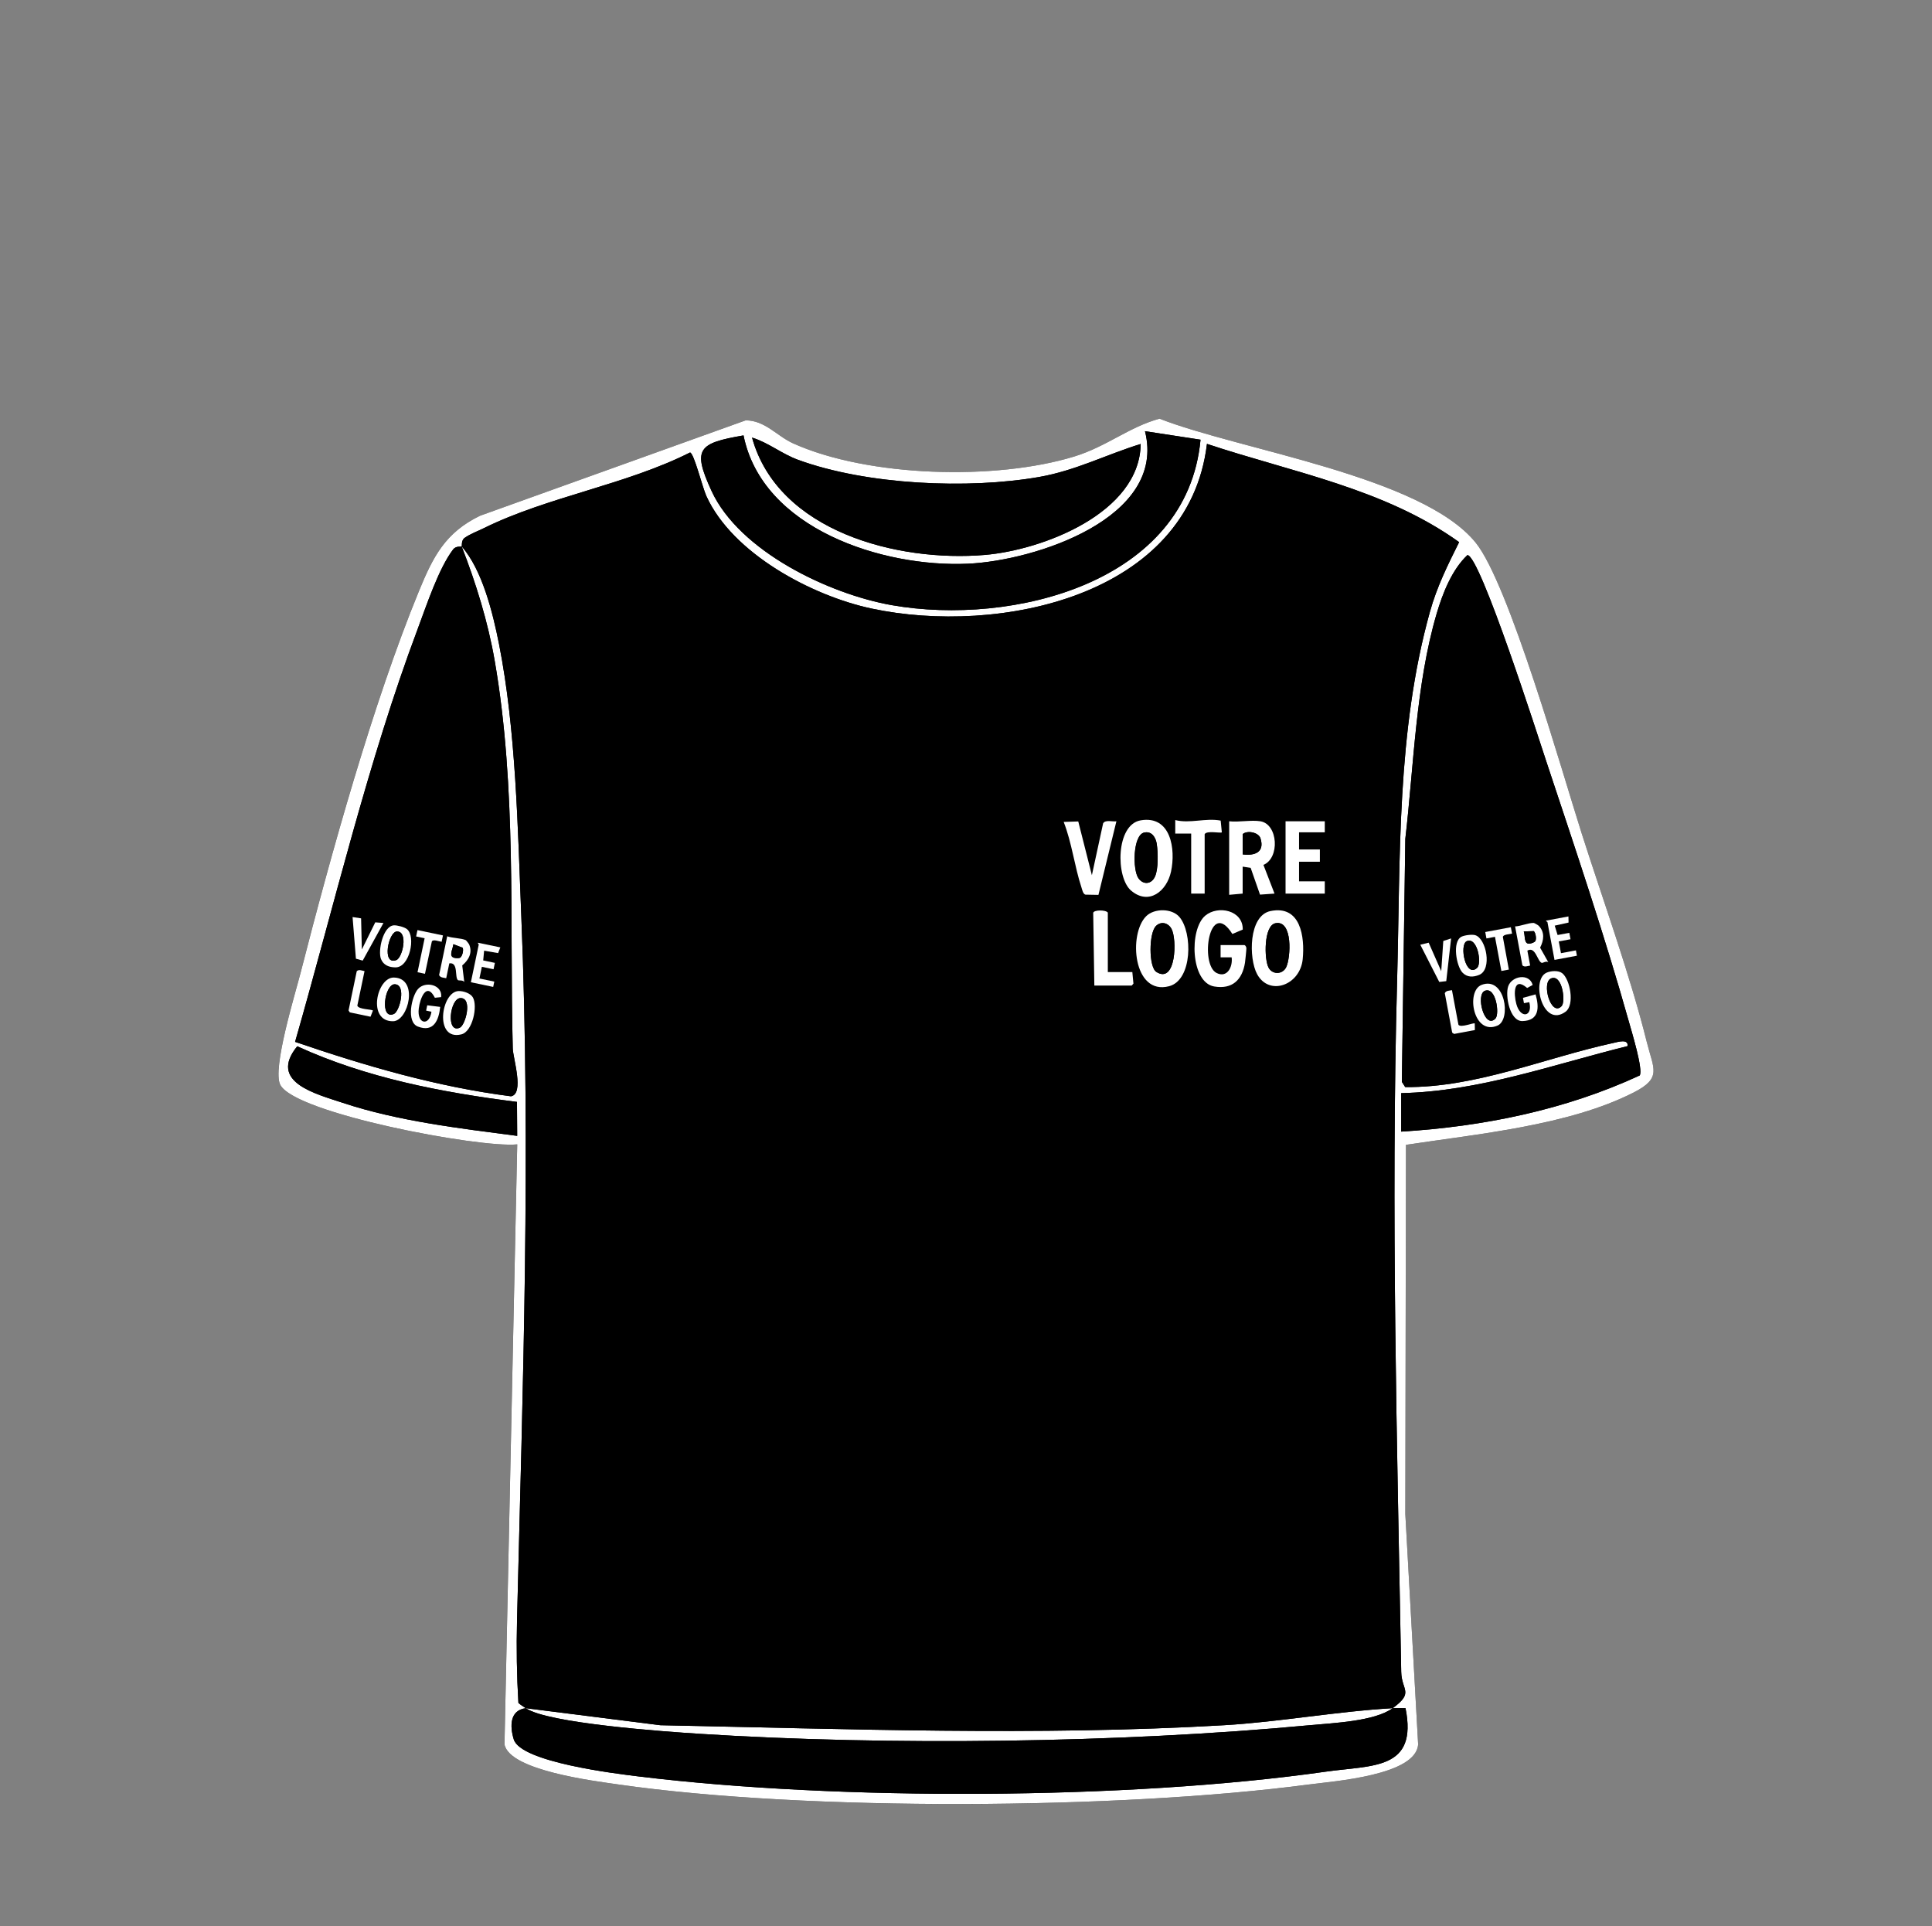<?xml version="1.0" encoding="UTF-8"?>
<svg id="Calque_1" data-name="Calque 1" xmlns="http://www.w3.org/2000/svg" viewBox="0 0 2333.19 2325.84">
  <rect x="0" y="0" width="2333.19" height="2325.84" fill="#808080" stroke="none"/>
  <defs>
    <style>
      .cls-1 {
        fill: #fff;
      }
    </style>
  </defs>
  <g>
    <g>
      <path d="M1697.92,1382.46c86.31-13.14,196.1-23.18,274.71-63.08,34.82-17.67,24.23-28.42,16.07-61.2-20.16-81-52.79-170.92-78.52-251.55-23.58-73.88-88.05-302.08-128.19-351.45-65.34-80.36-285.44-111.78-381.72-149.6-36.96,10.12-63.8,33.67-102.94,45.68-94.72,29.07-248.64,25-339.43-15.8-19.58-8.8-34.09-27.92-57.46-27.84l-320.67,115.16c-42.1,20.38-56.75,49.37-73.91,91.13-55.58,135.28-106.15,317.66-142.82,460.6-6.85,26.68-34.29,115.61-24.69,135.25,16.97,34.71,240.69,76.79,286.27,72.13l-15.39,724.54c6.06,31.62,108.41,44.21,137.3,48.37,227.62,32.74,605.44,30.26,834.11.08,30.75-4.06,129.77-11.11,131.96-48.61l-15.48-278.01.78-445.78Z"/>
      <path class="cls-1" d="M1697.92,1382.46l-.78,445.78,15.48,278.01c-2.19,37.51-101.21,44.55-131.96,48.61-228.68,30.18-606.49,32.66-834.11-.08-28.89-4.16-131.24-16.75-137.3-48.37l15.39-724.54c-45.58,4.66-269.3-37.43-286.27-72.13-9.6-19.64,17.84-108.57,24.69-135.25,36.67-142.94,87.25-325.32,142.82-460.6,17.16-41.76,31.8-70.75,73.91-91.13l320.67-115.16c23.37-.08,37.88,19.04,57.46,27.84,90.8,40.79,244.71,44.87,339.43,15.8,39.14-12.01,65.98-35.56,102.94-45.68,96.28,37.83,316.38,69.24,381.72,149.6,40.14,49.37,104.61,277.57,128.19,351.45,25.73,80.63,58.36,170.55,78.52,251.55,8.16,32.78,18.75,43.53-16.07,61.2-78.61,39.9-188.4,49.94-274.71,63.08ZM1449.82,530.94l-67.07-10.27c26.55,105.03-133.02,156.39-213.81,160.03-102.97,4.63-248.28-42.01-271.01-154.94-54.71,9.45-62.08,16.1-38.64,67.04,33.56,72.93,142.27,124.73,217.88,137.98,145.04,25.42,356.6-26.87,372.65-199.85ZM1377.56,536.12c-41.67,12.85-78.56,32.13-122.57,39.84-86.15,15.09-208.38,9.57-291.13-20.68-19.93-7.29-35.79-20.78-55.65-26.87,31.45,113.68,176.2,150.57,281.05,141.7,69.58-5.88,187.15-50.52,188.3-133.99ZM1681.88,2062.7c26.3-19.15,10.73-21.26,10.32-43.9-5-278.7-12.5-556.74-4.95-835.23,4.04-148.93-.7-300.4,39.7-445.1,8.42-30.14,21.44-56.24,35.18-83.83-90.26-64.74-200.98-84.17-304.52-118.62-22.05,184.3-251.75,231.57-405.11,198.82-72.13-15.4-167.82-66.38-199.43-135.8-4.82-10.58-14.9-51.72-19.71-52.63-77.53,39.08-172.3,53.46-248.92,91.33-7.81,3.86-16.06,6.71-23.26,11.74-4.43,3.09-3.07,9.89-3.61,10.4-.57.56-6.92-.94-10.38,3.64-17.54,23.19-31.95,67.21-42.59,95.54-60.41,160.77-100.87,333.9-148.21,499.03,85.01,29.06,171.07,54.3,260.74,65.74,16.3-2.95,2.43-45.98,2.13-57.73-3.98-155.37,4.86-314.34-21.81-468.15-8.2-47.32-22.59-93.55-39.87-138.06,24.87,28.02,37.74,80.75,45.01,117.45,20.68,104.44,22.65,222.65,26.98,328.88,11.59,283.95,1.85,567.21-5.16,850.55-.82,33.01-.31,66.9,1.67,99.58,2.71,2.43,5.86,4.29,8.86,6.36-19.33,2.56-19.38,21.67-14.46,37.7,8.43,27.47,122.94,41.31,151.2,44.76,241.11,29.38,589.1,28.37,829.55-5.83,56.38-8.02,111.19-1.68,96.15-76.66-5.12.08-10.35-.26-15.48.03ZM1980.21,1298.65c4.4-6.97-9.79-53.14-13.18-65.21-28.79-102.59-65.64-211.63-99.38-313.21-9.5-28.61-80.19-249.76-95.51-249.93-18.82,17.69-30.03,46.45-37.23,70.97-25.27,86.04-27.41,182.99-37.77,271.68l-4.18,293.4,4.06,6.36c86.31.67,168.55-35.33,251.69-53.39,5.21-1.13,18.1-5.22,16.79,3.91-89.98,22.24-179.39,54.77-273.33,56.77v46.47c98.92-6.02,198.14-26.17,288.04-67.82ZM624.33,1330.6c-90.59-11.43-181.94-28.9-265.36-67.18-35.19,43.19,21.84,57.28,55.3,68.39,66.52,22.09,141.07,30.74,210.32,39.8l-.25-41.01Z"/>
      <path class="cls-1" d="M1681.88,2062.7c-21.9,15.94-71.62,17.88-100.6,20.6-228.54,21.43-508.33,24.96-737.43,10.29-40.38-2.59-182.26-12.49-208.93-30.89l162.52,20.57c225.71,4.5,455.52,13.09,680.68,0,66.18-3.85,137.8-16.89,203.77-20.58Z"/>
      <path d="M634.92,2062.7c26.67,18.41,168.55,28.31,208.93,30.89,229.1,14.67,508.9,11.14,737.43-10.29,28.98-2.72,78.7-4.66,100.6-20.6,5.14-.29,10.36.05,15.48-.03,15.04,74.98-39.77,68.64-96.15,76.66-240.46,34.2-588.44,35.21-829.55,5.83-28.26-3.44-142.77-17.28-151.2-44.76-4.92-16.03-4.86-35.14,14.46-37.7Z"/>
      <path d="M1681.88,2062.7c-65.97,3.68-137.59,16.73-203.77,20.58-225.16,13.09-454.97,4.49-680.68,0l-162.52-20.57c-2.99-2.07-6.14-3.92-8.86-6.36-1.98-32.68-2.49-66.57-1.67-99.58,7.01-283.35,16.74-566.6,5.16-850.55-4.33-106.23-6.31-224.44-26.98-328.88-7.27-36.7-20.14-89.43-45.01-117.45,17.28,44.51,31.67,90.74,39.87,138.06,26.67,153.81,17.83,312.78,21.81,468.15.3,11.75,14.18,54.78-2.13,57.73-89.67-11.44-175.73-36.68-260.74-65.74,47.34-165.12,87.8-338.25,148.21-499.03,10.64-28.33,25.05-72.35,42.59-95.54,3.46-4.57,9.81-3.08,10.38-3.64.53-.51-.83-7.31,3.61-10.4,7.2-5.02,15.46-7.88,23.26-11.74,76.63-37.87,171.39-52.24,248.92-91.33,4.81.91,14.89,42.05,19.71,52.63,31.62,69.42,127.3,120.4,199.43,135.8,153.37,32.75,383.06-14.52,405.11-198.82,103.55,34.45,214.26,53.87,304.52,118.62-13.74,27.59-26.76,53.69-35.18,83.83-40.4,144.7-35.66,296.17-39.7,445.1-7.55,278.49-.05,556.54,4.95,835.23.41,22.64,15.97,24.75-10.32,43.9Z"/>
      <path d="M1980.21,1298.65c-89.9,41.65-189.12,61.8-288.04,67.82v-46.47c93.94-2,183.35-34.53,273.33-56.77,1.31-9.13-11.58-5.04-16.79-3.91-83.13,18.05-165.37,54.06-251.69,53.39l-4.06-6.36,4.18-293.4c10.35-88.69,12.5-185.64,37.77-271.68,7.2-24.53,18.41-53.28,37.23-70.97,15.33.18,86.01,221.32,95.51,249.93,33.74,101.58,70.6,210.62,99.38,313.21,3.39,12.07,17.57,58.24,13.18,65.21Z"/>
      <path d="M1449.82,530.94c-16.06,172.97-227.61,225.27-372.65,199.85-75.61-13.25-184.32-65.05-217.88-137.98-23.44-50.94-16.08-57.6,38.64-67.04,22.73,112.93,168.04,159.57,271.01,154.94,80.79-3.64,240.36-55,213.81-160.03l67.07,10.27Z"/>
      <path d="M1377.56,536.12c-1.15,83.46-118.72,128.11-188.3,133.99-104.85,8.86-249.59-28.02-281.05-141.7,19.85,6.1,35.72,19.59,55.65,26.87,82.75,30.25,204.98,35.77,291.13,20.68,44.01-7.71,80.9-26.99,122.57-39.84Z"/>
      <path d="M624.33,1330.6l.25,41.01c-69.25-9.07-143.79-17.71-210.32-39.8-33.46-11.11-90.5-25.19-55.3-68.39,83.42,38.28,174.77,55.75,265.36,67.18Z"/>
    </g>
    <g>
      <polygon points="1725.34 1138.32 1715.22 1140.8 1738.13 1185.74 1746.59 1184.76 1752.43 1133.19 1742.99 1136.27 1740.52 1172.77 1725.34 1138.32"/>
      <path d="M1764.99,1131.11c-11.54,5.87-6.16,35.76,1.26,43.43,5.63,5.82,12.92,5.6,20.13,2.65,15.9-6.5,8.61-43.9-4.85-47.95-3.86-1.16-13.03.08-16.54,1.87Z"/>
      <path d="M1824.58,1119.67l-30.92,5.79,1.44,7.74,10.31-1.94,7.72,41.22,9.03-1.68-7.21-39.23c.1-3.4,8.37-3.39,11.08-4.17l-1.46-7.73Z"/>
      <path d="M1852.27,1114.48c-6.15-.24-15.89,3.99-22.54,4.22l8.81,47.02c2.63,2.52,6.23.74,9.38.24l-3.38-18.04c9.82-5.74,12.13,13.09,17.36,14.78,1.19.38,5.29-2.64,7.91-.84l-9.88-17.55c4.59-8.92,5.95-18.83-1.9-26.59-.75-.74-5.28-3.23-5.75-3.24Z"/>
      <path d="M1894.14,1106.64l-27.05,5.07c-.17,1.01,1.58,1.3,1.65,1.69l8.57,45.73,27.05-5.07-1.21-6.44-18.04,3.38-2.66-14.18,14.19-2.64-1.45-7.74-14.17,2.65-3.47-11.33,16.72-3.72-.14-7.39Z"/>
      <path d="M1753.47,1195.66c-3.11.68-7.11.32-8.66,3.62l8.93,47.66,2.29,1.57,25.12-4.71-.16-7.96c-1.87-1.1-16.33,5.45-19.68,1.68l-7.84-41.87Z"/>
      <path d="M1789.26,1189.28c-19.39,7.47-9.92,61.82,19.28,49.12,16.88-7.34,9.01-60.02-19.28-49.12Z"/>
      <path d="M1850.96,1189.38c-3.99-14.51-25.21-11.07-29.58,1.66-3.83,11.15,1.85,42.31,17.16,41.94,20.41-.49,20.46-16.54,15.89-32.22l-15.22,4.17,1.21,6.45,6.45-1.22c4.46,17.45-10.57,20.69-15.62,2.31-3.41-12.41-3.6-33.78,13.01-19.45l6.7-3.64Z"/>
      <path d="M1886.56,1175.13c-4.63-3.59-13.59-2.85-18.76-.61-19.5,8.47-4.68,67.42,22.91,47.12,11.3-8.32,5.39-39.11-4.15-46.52Z"/>
      <path class="cls-1" d="M1789.26,1189.28c28.29-10.9,36.16,41.78,19.28,49.12-29.2,12.7-38.67-41.65-19.28-49.12ZM1793.27,1196.42c-11.6,4.44-.41,47.26,12.72,33.5,5.21-5.46.66-38.62-12.72-33.5Z"/>
      <path class="cls-1" d="M1886.56,1175.13c9.54,7.4,15.45,38.2,4.15,46.52-27.59,20.3-42.41-38.65-22.91-47.12,5.17-2.25,14.13-2.98,18.76.61ZM1873.14,1181.49c-12.04,4.97-.08,46.89,12.73,33.47,5.18-5.43.83-39.07-12.73-33.47Z"/>
      <path class="cls-1" d="M1852.27,1114.48c.48.02,5.01,2.5,5.75,3.24,7.85,7.76,6.48,17.67,1.9,26.59l9.88,17.55c-2.62-1.79-6.72,1.23-7.91.84-5.23-1.68-7.54-20.52-17.36-14.78l3.38,18.04c-3.15.49-6.75,2.28-9.38-.24l-8.81-47.02c6.65-.23,16.4-4.46,22.54-4.22ZM1854.08,1136.49c1.69-2.47.55-10.06-1.83-12.14l-12.06.38c1.96,5.38-.25,15.86,7.42,14.73,1.8-.27,5.47-1.51,6.47-2.98Z"/>
      <path class="cls-1" d="M1764.99,1131.11c3.51-1.79,12.68-3.03,16.54-1.87,13.46,4.05,20.75,41.44,4.85,47.95-7.21,2.95-14.5,3.17-20.13-2.65-7.42-7.66-12.8-37.56-1.26-43.43ZM1771.33,1136.52c-9.37,4.13-1.4,45.23,12.52,32.2,6.02-5.64.26-37.83-12.52-32.2Z"/>
      <path class="cls-1" d="M1850.96,1189.38l-6.7,3.64c-16.61-14.33-16.43,7.04-13.01,19.45,5.05,18.37,20.08,15.14,15.62-2.31l-6.45,1.22-1.21-6.45,15.22-4.17c4.58,15.69,4.52,31.73-15.89,32.22-15.31.37-20.99-30.79-17.16-41.94,4.37-12.73,25.6-16.17,29.58-1.66Z"/>
      <polygon class="cls-1" points="1725.34 1138.32 1740.52 1172.77 1742.99 1136.27 1752.43 1133.19 1746.59 1184.76 1738.13 1185.74 1715.22 1140.8 1725.34 1138.32"/>
      <path class="cls-1" d="M1894.14,1106.64l.14,7.39-16.72,3.72,3.47,11.33,14.17-2.65,1.45,7.74-14.19,2.64,2.66,14.18,18.04-3.38,1.21,6.44-27.05,5.07-8.57-45.73c-.07-.39-1.82-.68-1.65-1.69l27.05-5.07Z"/>
      <path class="cls-1" d="M1824.58,1119.67l1.46,7.73c-2.71.78-10.98.77-11.08,4.17l7.21,39.23-9.03,1.68-7.72-41.22-10.31,1.94-1.44-7.74,30.92-5.79Z"/>
      <path class="cls-1" d="M1753.47,1195.66l7.84,41.87c3.35,3.77,17.81-2.77,19.68-1.68l.16,7.96-25.12,4.71-2.29-1.57-8.93-47.66c1.54-3.3,5.54-2.94,8.66-3.62Z"/>
      <path d="M1793.27,1196.42c13.38-5.12,17.93,28.05,12.72,33.5-13.13,13.75-24.32-29.07-12.72-33.5Z"/>
      <path d="M1873.14,1181.49c13.56-5.6,17.91,28.04,12.73,33.47-12.81,13.42-24.77-28.5-12.73-33.47Z"/>
      <path d="M1854.08,1136.49c-1,1.46-4.67,2.71-6.47,2.98-7.67,1.13-5.46-9.35-7.42-14.73l12.06-.38c2.38,2.08,3.52,9.67,1.83,12.14Z"/>
      <path d="M1771.33,1136.52c12.77-5.64,18.53,26.56,12.52,32.2-13.91,13.04-21.88-28.06-12.52-32.2Z"/>
    </g>
    <g>
      <polygon points="436.08 1108.94 425.78 1107.38 429.83 1157.66 438.02 1159.98 463.09 1114.53 453.19 1113.77 436.98 1146.57 436.08 1108.94"/>
      <path d="M475.49,1117.39c-12.91,1.03-19.33,30.72-15.39,40.63,2.99,7.53,9.81,10.1,17.6,10.12,17.18.05,24.7-37.29,13.8-46.17-3.12-2.54-12.08-4.89-16-4.58Z"/>
      <path d="M534.94,1129.54l-30.79-6.43-1.62,7.7,10.27,2.14-8.58,41.05,8.99,1.88,8.29-39.01c1.39-3.1,9.03.06,11.83.37l1.6-7.71Z"/>
      <path d="M562.52,1135.3c-5.59-2.56-16.21-2.37-22.45-4.69l-9.79,46.83c1.47,3.33,5.48,3.06,8.58,3.8l3.75-17.96c11.27-1.56,6.22,16.73,10.41,20.28.96.81,5.9-.42,7.63,2.23l-2.44-19.99c7.64-6.49,12.68-15.14,8.38-25.3-.41-.97-3.65-5-4.08-5.19Z"/>
      <path d="M604.22,1144.02l-26.94-5.63c-.54.87.96,1.8.88,2.19l-9.52,45.54,26.94,5.63,1.34-6.41-17.96-3.75,2.94-14.12,14.12,2.97,1.61-7.71-14.11-2.95,1.11-11.8,16.88,2.94,2.69-6.89Z"/>
      <path d="M440.23,1172.68c-3.14-.56-6.7-2.42-9.38.05l-9.92,47.47,1.52,2.33,25.02,5.23,2.89-7.42c-1.31-1.73-17.17-1.19-18.84-5.95l8.71-41.69Z"/>
      <path d="M475.74,1180.42c-20.78-.49-32.75,53.37-.9,52.76,18.41-.35,31.21-52.05.9-52.76Z"/>
      <path d="M532.75,1204.04c1.85-14.94-19.09-19.85-27.98-9.75-7.79,8.85-14.42,39.82-.13,45.32,19.06,7.33,25.22-7.49,26.97-23.73l-15.66-1.95-1.34,6.43,6.43,1.33c-2.53,17.83-17.66,15.09-15.32-3.82,1.58-12.78,9.55-32.6,19.45-13.02l7.58-.81Z"/>
      <path d="M571.09,1204.45c-2.91-5.08-11.48-7.82-17.11-7.71-21.26.4-30.03,60.54,3.21,52.3,13.62-3.38,19.9-34.1,13.9-44.58Z"/>
      <path class="cls-1" d="M475.74,1180.42c30.31.71,17.5,52.41-.9,52.76-31.84.61-19.87-53.25.9-52.76ZM476.74,1188.55c-12.41-.32-18.4,43.53-1.01,35.82,6.9-3.06,15.34-35.45,1.01-35.82Z"/>
      <path class="cls-1" d="M571.09,1204.45c6,10.48-.28,41.21-13.9,44.58-33.24,8.25-24.47-51.9-3.21-52.3,5.64-.11,14.2,2.63,17.11,7.71ZM556.26,1205.2c-13.03,0-17.95,43.32-1,35.8,6.86-3.04,15.66-35.8,1-35.8Z"/>
      <path class="cls-1" d="M562.52,1135.3c.43.2,3.67,4.22,4.08,5.19,4.3,10.17-.74,18.81-8.38,25.3l2.44,19.99c-1.73-2.66-6.68-1.42-7.63-2.23-4.19-3.55.85-21.84-10.41-20.28l-3.75,17.96c-3.1-.74-7.1-.47-8.58-3.8l9.79-46.83c6.24,2.32,16.86,2.13,22.45,4.69ZM555.8,1156.34c2.5-1.64,4.34-9.09,2.93-11.92l-11.29-4.24c-.24,5.72-6.28,14.57,1.24,16.45,1.77.44,5.63.69,7.12-.28Z"/>
      <path class="cls-1" d="M475.49,1117.39c3.92-.31,12.88,2.04,16,4.58,10.9,8.88,3.38,46.22-13.8,46.17-7.78-.02-14.61-2.6-17.6-10.12-3.93-9.91,2.49-39.6,15.39-40.63ZM479.29,1124.81c-10.24.25-18.54,41.28-.71,34.54,7.71-2.92,14.66-34.87.71-34.54Z"/>
      <path class="cls-1" d="M532.75,1204.04l-7.58.81c-9.89-19.58-17.87.25-19.45,13.02-2.33,18.91,12.79,21.65,15.32,3.82l-6.43-1.33,1.34-6.43,15.66,1.95c-1.75,16.25-7.92,31.06-26.97,23.73-14.29-5.5-7.67-36.47.13-45.32,8.9-10.1,29.83-5.19,27.98,9.75Z"/>
      <polygon class="cls-1" points="436.08 1108.94 436.98 1146.57 453.19 1113.77 463.09 1114.53 438.02 1159.98 429.83 1157.66 425.78 1107.38 436.08 1108.94"/>
      <path class="cls-1" d="M604.22,1144.02l-2.69,6.89-16.88-2.94-1.11,11.8,14.11,2.95-1.61,7.71-14.12-2.97-2.94,14.12,17.96,3.75-1.34,6.41-26.94-5.63,9.52-45.54c.08-.39-1.42-1.32-.88-2.19l26.94,5.63Z"/>
      <path class="cls-1" d="M534.94,1129.54l-1.6,7.71c-2.8-.31-10.44-3.47-11.83-.37l-8.29,39.01-8.99-1.88,8.58-41.05-10.27-2.14,1.62-7.7,30.79,6.43Z"/>
      <path class="cls-1" d="M440.23,1172.68l-8.71,41.69c1.66,4.76,17.52,4.23,18.84,5.95l-2.89,7.42-25.02-5.23-1.52-2.33,9.92-47.47c2.68-2.46,6.25-.61,9.38-.05Z"/>
      <path d="M476.74,1188.55c14.33.37,5.89,32.77-1.01,35.82-17.38,7.7-11.4-36.15,1.01-35.82Z"/>
      <path d="M556.26,1205.2c14.67,0,5.86,32.75-1,35.8-16.96,7.52-12.03-35.79,1-35.8Z"/>
      <path d="M555.8,1156.34c-1.48.97-5.35.73-7.12.28-7.52-1.88-1.48-10.73-1.24-16.45l11.29,4.24c1.41,2.83-.43,10.28-2.93,11.92Z"/>
      <path d="M479.29,1124.81c13.96-.34,7.01,31.62-.71,34.54-17.83,6.75-9.53-34.29.71-34.54Z"/>
    </g>
  </g>
  <g>
    <path d="M1377.46,990.61c-29.99,5.17-30.27,68.85-11.5,84.8,21.49,18.26,43.14.71,48.23-22.92,5.83-27.07-.06-68.21-36.73-61.89Z"/>
    <path d="M1438.54,1006.54v72.53h16.28v-71.79c2.59-4.71,19.33-.82,20.73-2.21l-1.39-14.16c-18.19-3.45-37.13,3.88-54.85-.65l-.02,16.29h19.25Z"/>
    <path d="M1302.16,991.93l-17.59.57c9.9,25.28,13.06,53.62,21.48,79.18.9,2.74,1.82,7.66,4.68,8.64l15.81.3,21.69-88.87c-4.8.73-13.29-2.19-16.04,2.44l-13.57,62.67-16.46-64.93Z"/>
    <path d="M1522.17,991.73c-10.94-1.82-26.27,1.34-37.75,0v88.81l16.28-1.48v-32.56l9.65,1.46,11.31,32.34,17.52-1.24-13.39-34.65c20-8.23,17.74-49.13-3.62-52.67Z"/>
    <polygon points="1599.88 991.73 1552.51 991.73 1552.51 1079.07 1599.88 1079.07 1599.88 1064.26 1568.8 1064.26 1568.8 1040.58 1593.96 1040.58 1593.96 1025.78 1568.8 1025.78 1568.8 1005.05 1599.88 1005.05 1599.88 991.73"/>
    <path d="M1337.88,1173.8v-71.79c-2.32-3.47-16.59-3.48-17.65.18l1.37,87.89h45.15l2.06-2.34-1.32-13.95h-29.6Z"/>
    <path d="M1384.3,1106.24c-21.76,21.28-16.04,96.18,27.64,84.63,28.3-7.48,28.4-64.86,12.41-83.56-9.13-10.68-30.29-10.61-40.05-1.07Z"/>
    <path d="M1502.93,1141.23h-28.86v14.81s13.33-.01,13.33-.01c1.54,11.27-5.24,25.38-18.17,18.9-20.64-10.34-8.83-91.41,19.05-47.12l12.54-5.29c.48-23.43-29.93-29.71-45.27-16.83-19.65,16.5-17.66,80.67,10.74,85.52,21.91,3.74,33.89-7.93,37.24-28.66.33-2.06,1.8-16.51,1.68-17.63-.14-1.39-1.05-3.31-2.27-3.68Z"/>
    <path d="M1534.35,1100.13c-26.64,5.46-26.47,57.25-16.18,76.2,14.62,26.93,51.95,13.45,55.06-18.08,2.65-26.86-2.37-65.59-38.87-58.12Z"/>
    <path class="cls-1" d="M1522.17,991.73c21.36,3.55,23.62,44.44,3.62,52.67l13.39,34.65-17.52,1.24-11.31-32.34-9.65-1.46v32.56l-16.28,1.48v-88.81c11.47,1.34,26.81-1.82,37.75,0ZM1500.71,1031.7c14.44,1.88,26.78-2.45,21.53-19.32-2.32-7.45-16.22-9.98-21.53-5.11v24.42Z"/>
    <path class="cls-1" d="M1377.46,990.61c36.67-6.32,42.55,34.82,36.73,61.89-5.09,23.62-26.74,41.17-48.23,22.92-18.77-15.95-18.48-79.64,11.5-84.8ZM1381.9,1005.31c-13.91,2.93-14.27,45.17-7.01,55.26,5.99,8.33,15.84,7.22,20-2.22,4.16-9.45,3.59-28.84,2.09-39.11-1.15-7.87-5.89-15.86-15.07-13.93Z"/>
    <path class="cls-1" d="M1384.3,1106.24c9.76-9.55,30.92-9.62,40.05,1.07,15.99,18.7,15.89,76.08-12.41,83.56-43.68,11.55-49.4-63.35-27.64-84.63ZM1396.13,1118.06c-8.87,8.51-9.01,49.64.37,55.59,23.74,15.05,25.21-39.72,18.16-52.2-4.03-7.14-12.38-9.29-18.53-3.39Z"/>
    <path class="cls-1" d="M1534.35,1100.13c36.5-7.48,41.52,31.26,38.87,58.12-3.11,31.54-40.44,45.01-55.06,18.08-10.28-18.95-10.45-70.74,16.18-76.2ZM1540.28,1114.85c-14.25,2.91-13.68,43.52-8.3,53.58,4.7,8.8,16.96,8.44,21.3-.53,5.58-11.52,8.18-57.38-13-53.05Z"/>
    <path class="cls-1" d="M1502.93,1141.23c1.22.37,2.12,2.29,2.27,3.68.12,1.12-1.35,15.57-1.68,17.63-3.35,20.73-15.33,32.4-37.24,28.66-28.4-4.85-30.39-69.01-10.74-85.52,15.34-12.88,45.75-6.6,45.27,16.83l-12.54,5.29c-27.88-44.29-39.69,36.79-19.05,47.12,12.93,6.48,19.72-7.63,18.17-18.9h-13.34s0-14.8,0-14.8h28.86Z"/>
    <polygon class="cls-1" points="1599.88 991.73 1599.88 1005.05 1568.8 1005.05 1568.8 1025.78 1593.96 1025.78 1593.96 1040.58 1568.8 1040.58 1568.8 1064.26 1599.88 1064.26 1599.88 1079.07 1552.51 1079.07 1552.51 991.73 1599.88 991.73"/>
    <path class="cls-1" d="M1302.16,991.93l16.46,64.93,13.57-62.67c2.76-4.64,11.24-1.72,16.04-2.44l-21.69,88.87-15.81-.3c-2.87-.98-3.78-5.89-4.68-8.64-8.42-25.55-11.58-53.89-21.48-79.18l17.59-.57Z"/>
    <path class="cls-1" d="M1438.54,1006.54h-19.25s.02-16.28.02-16.28c17.72,4.52,36.66-2.81,54.85.65l1.39,14.16c-1.4,1.4-18.14-2.5-20.73,2.21v71.79h-16.28v-72.53Z"/>
    <path class="cls-1" d="M1337.88,1173.8h29.6l1.32,13.95-2.06,2.34h-45.15l-1.37-87.89c1.06-3.67,15.33-3.65,17.65-.18v71.79Z"/>
    <path d="M1500.71,1031.7v-24.42c5.31-4.87,19.22-2.34,21.53,5.11,5.25,16.87-7.09,21.2-21.53,19.32Z"/>
    <path d="M1381.9,1005.31c9.18-1.93,13.92,6.06,15.07,13.93,1.5,10.27,2.07,29.66-2.09,39.11-4.16,9.44-14.01,10.54-20,2.22-7.25-10.08-6.9-52.33,7.01-55.26Z"/>
    <path d="M1396.13,1118.06c6.15-5.9,14.49-3.75,18.53,3.39,7.05,12.48,5.58,67.25-18.16,52.2-9.38-5.95-9.24-47.08-.37-55.59Z"/>
    <path d="M1540.28,1114.85c21.18-4.33,18.58,41.53,13,53.05-4.34,8.97-16.6,9.33-21.3.53-5.38-10.06-5.94-50.67,8.3-53.58Z"/>
  </g>
</svg>